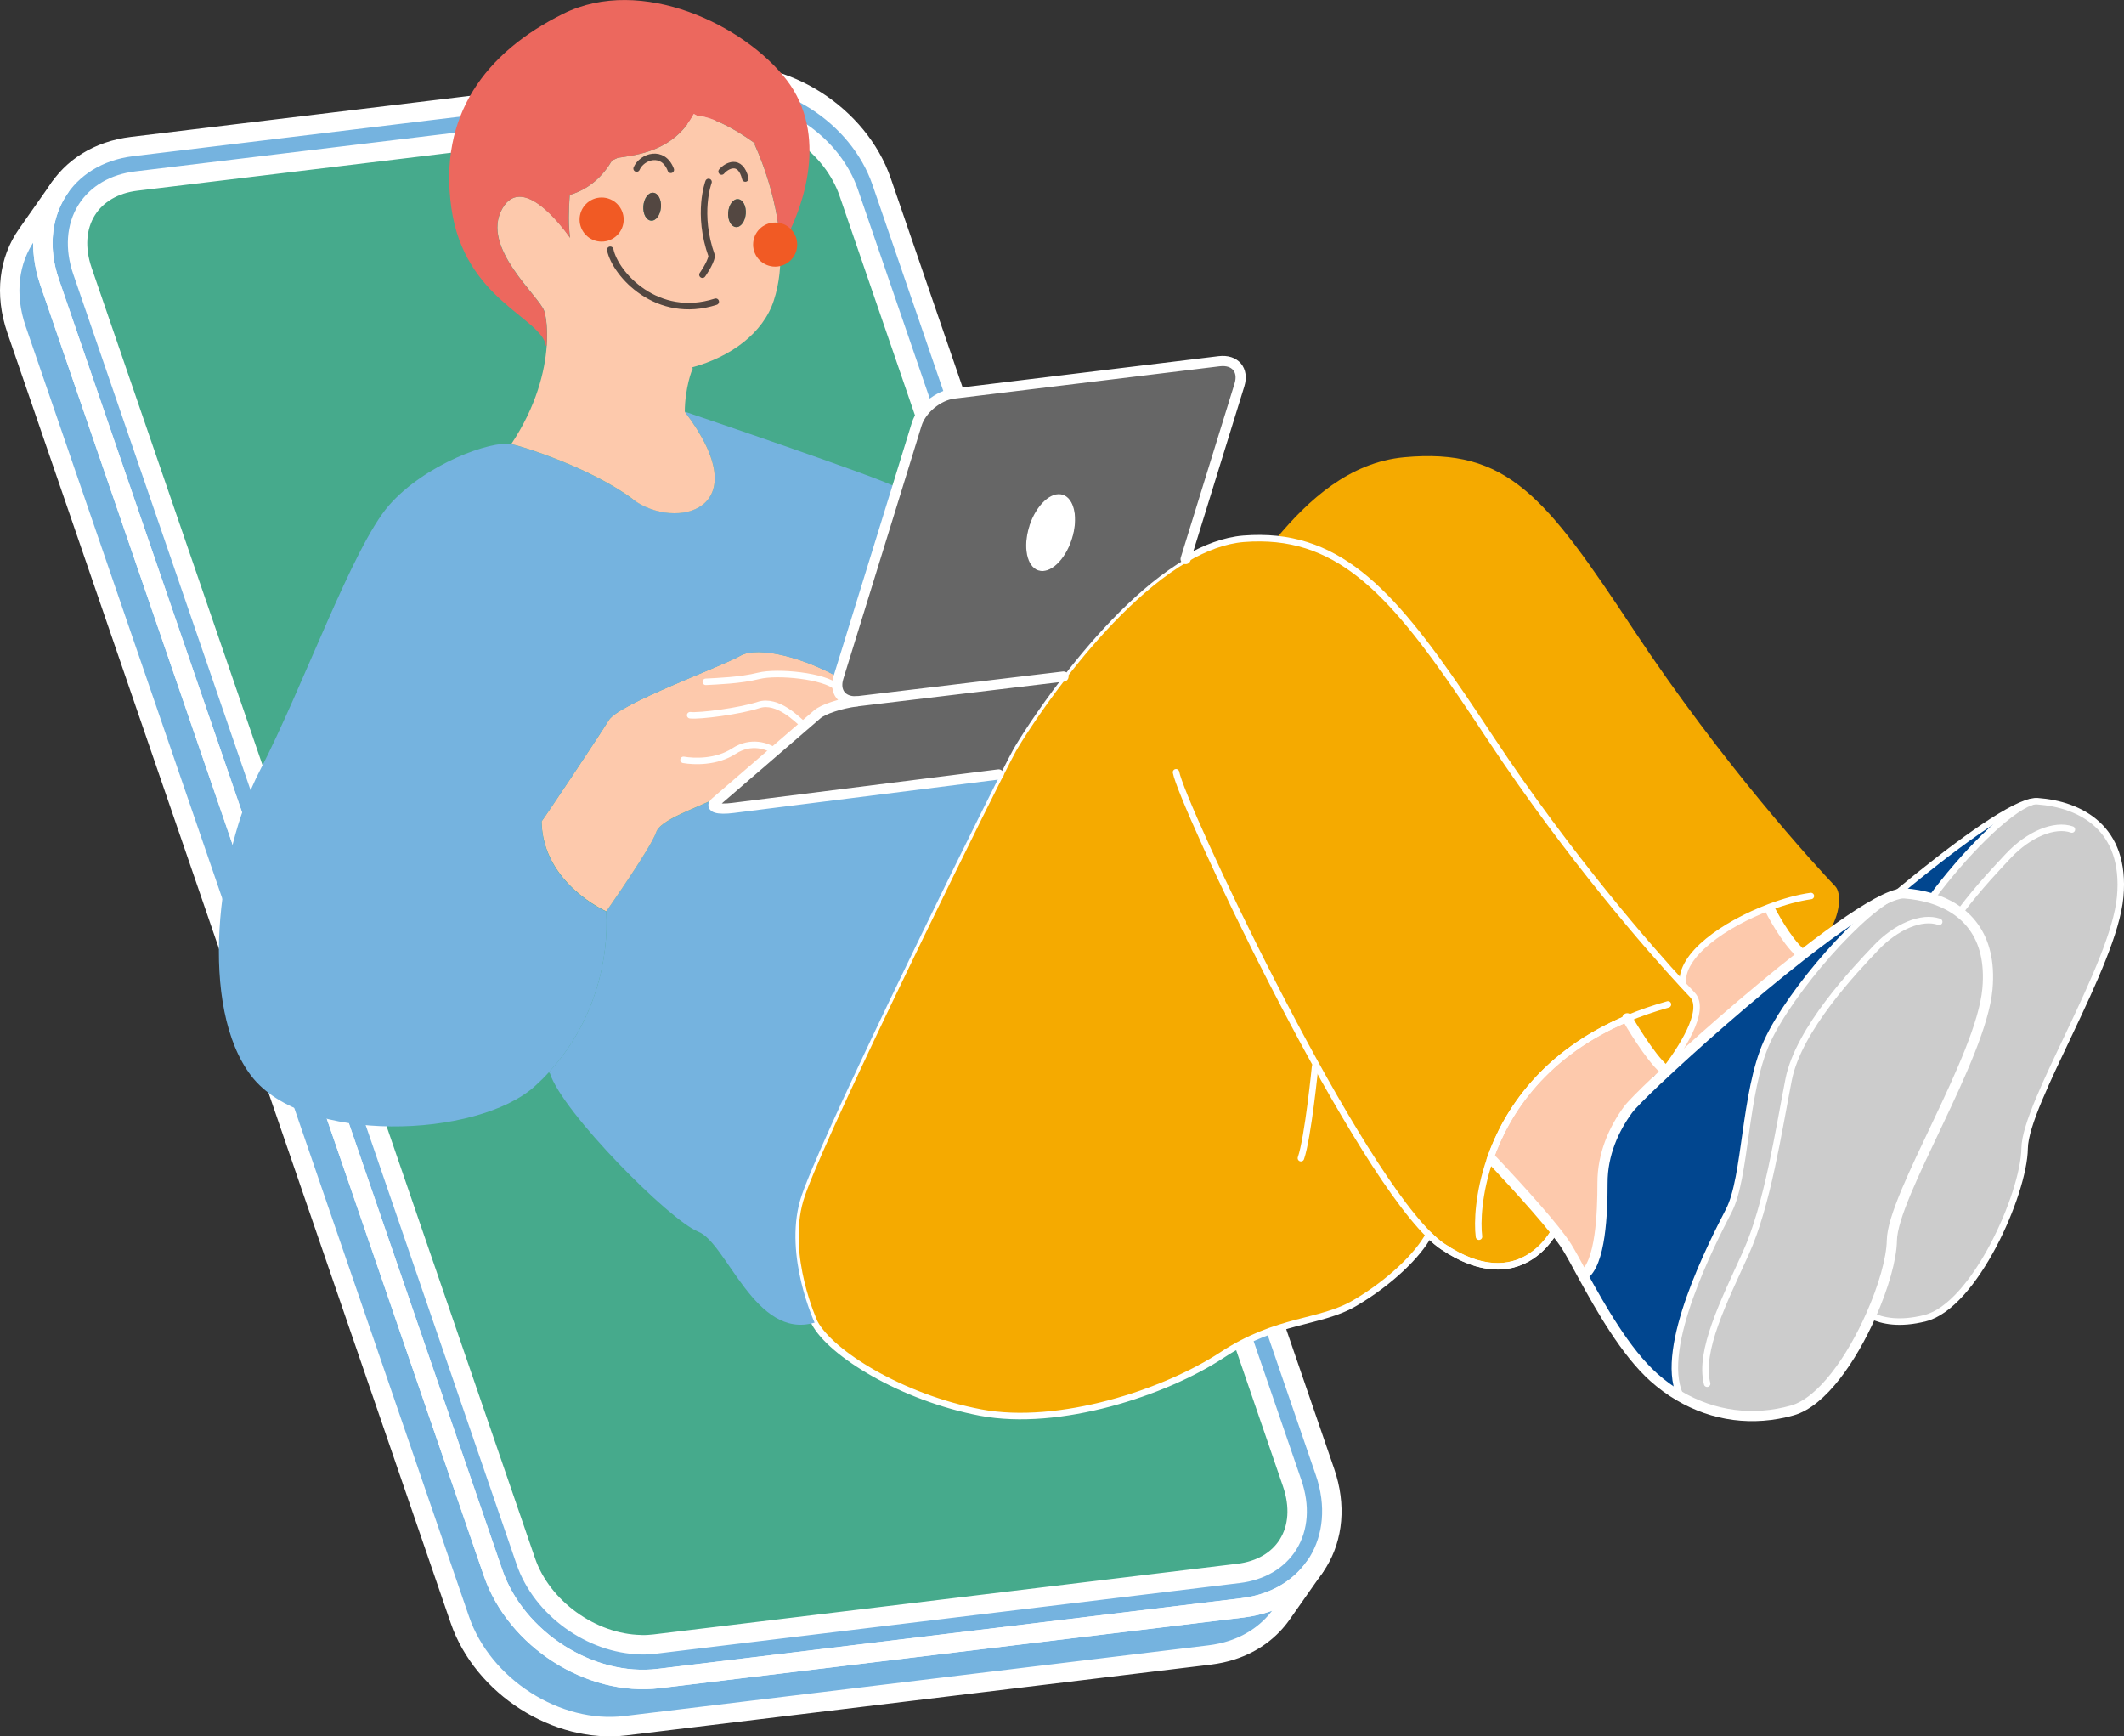 <?xml version="1.0" encoding="UTF-8"?>
<svg id="_レイヤー_2" data-name="レイヤー 2" xmlns="http://www.w3.org/2000/svg" viewBox="0 0 323.63 264.53">
  <rect x="0" y="0" width="323.63" height="264.53" fill="#333333" stroke="none"/>
  <defs>
    <style>
      .cls-1, .cls-2, .cls-3, .cls-4, .cls-5, .cls-6 {
        fill: none;
      }

      .cls-7 {
        fill: #f15a24;
      }

      .cls-8 {
        fill: #75b3df;
      }

      .cls-9, .cls-10 {
        fill: #f5aa00;
      }

      .cls-9, .cls-2, .cls-3, .cls-4 {
        stroke: #fff;
      }

      .cls-9, .cls-2, .cls-3, .cls-4, .cls-5, .cls-6 {
        stroke-linecap: round;
        stroke-linejoin: round;
      }

      .cls-9, .cls-2, .cls-5 {
        stroke-width: .99px;
      }

      .cls-11 {
        fill: #534741;
      }

      .cls-12 {
        fill: #ccc;
      }

      .cls-13 {
        fill: #fdc9ac;
      }

      .cls-14 {
        fill: #46aa8c;
      }

      .cls-3, .cls-6 {
        stroke-width: 1.55px;
      }

      .cls-15 {
        fill: #fff;
      }

      .cls-16 {
        fill: #ec685e;
      }

      .cls-17 {
        fill: #666;
      }

      .cls-4 {
        stroke-width: 2.96px;
      }

      .cls-5 {
        stroke: #534741;
      }

      .cls-6 {
        stroke: #231815;
      }

      .cls-18 {
        fill: #01468f;
      }
    </style>
  </defs>
  <g id="_デザイン" data-name="デザイン">
    <g>
      <g>
        <g>
          <g>
            <path class="cls-8" d="M109.14,11.56c10.42-1.26,21.7,5.95,25.19,16.1l67.56,196.59c3.5,10.18-2.12,19.43-12.54,20.7l-89,10.77c-10.42,1.26-21.73-5.94-25.23-16.13L7.56,42.99c-3.49-10.15,2.16-19.41,12.58-20.67l89-10.77Z"/>
            <path class="cls-14" d="M97.65,250.56c-7.56-.15-15.1-5.61-17.53-12.7L12.56,41.28c-1.18-3.44-.95-6.74.65-9.29,1.53-2.44,4.22-4.01,7.57-4.41l89-10.77c.68-.08,1.37-.12,2.06-.1,7.54.15,15.06,5.59,17.49,12.67l67.56,196.59c1.19,3.47.97,6.78-.64,9.34-1.52,2.43-4.2,3.99-7.54,4.39l-89,10.77c-.68.08-1.37.12-2.06.1Z"/>
          </g>
          <path class="cls-8" d="M189.35,244.94l-89,10.77c-10.42,1.26-21.73-5.94-25.23-16.13L7.56,42.99c-1.86-5.42-1.12-10.59,1.57-14.42l-5.05,7.2c-2.69,3.83-3.43,9-1.57,14.42l67.56,196.58c3.5,10.18,14.8,17.39,25.23,16.13l88.99-10.77c1.21-.15,2.36-.4,3.43-.75,3.22-1.05,5.8-2.98,7.56-5.48l5.05-7.2c-2.34,3.33-6.14,5.64-10.99,6.23Z"/>
        </g>
        <g>
          <g>
            <path class="cls-4" d="M109.14,11.56c10.42-1.26,21.7,5.95,25.19,16.1l67.56,196.59c3.5,10.18-2.12,19.43-12.54,20.7l-89,10.77c-10.42,1.26-21.73-5.94-25.23-16.13L7.56,42.99c-3.49-10.15,2.16-19.41,12.58-20.67l89-10.77Z"/>
            <path class="cls-4" d="M97.65,250.56c-7.56-.15-15.1-5.61-17.53-12.7L12.56,41.28c-1.18-3.44-.95-6.74.65-9.29,1.53-2.44,4.22-4.01,7.57-4.41l89-10.77c.68-.08,1.37-.12,2.06-.1,7.54.15,15.06,5.59,17.49,12.67l67.56,196.59c1.19,3.47.97,6.78-.64,9.34-1.52,2.43-4.2,3.99-7.54,4.39l-89,10.77c-.68.08-1.37.12-2.06.1Z"/>
          </g>
          <path class="cls-4" d="M189.35,244.94l-89,10.77c-10.42,1.26-21.73-5.94-25.23-16.13L7.56,42.99c-1.86-5.42-1.12-10.59,1.57-14.42l-5.05,7.2c-2.69,3.83-3.43,9-1.57,14.42l67.56,196.58c3.5,10.18,14.8,17.39,25.23,16.13l88.99-10.77c1.21-.15,2.36-.4,3.43-.75,3.22-1.05,5.8-2.98,7.56-5.48l5.05-7.2c-2.34,3.33-6.14,5.64-10.99,6.23Z"/>
        </g>
      </g>
      <g>
        <g>
          <path class="cls-18" d="M309.48,122.16c-3.77.87-12.12,7.06-20.33,13.85l.05.21s.04-.01.06-.02c.38-.09.71-.12.98-.1,1.34.1,2.72.34,4.04.73,4.86-6.59,11.55-13.38,15.2-14.65v-.03Z"/>
          <path class="cls-13" d="M227.01,176.67l.46.15s6.02,6.33,9.44,10.62c.76.95,1.38,1.8,1.8,2.46.63,1.01,1.48,2.58,2.48,4.44h.02c2.73-1.77,2.99-9.68,2.98-14.11,0-4.43,1.76-8.25,3.89-11.18.48-.66,2.1-2.31,4.45-4.53t.02-.01c.18-.22.61-.75,1.17-1.49l-.14-.11c-2.2-1.87-5.37-7.31-5.62-7.76-12.55,5.27-18.41,14.09-20.95,21.51Z"/>
          <path class="cls-12" d="M294.28,136.84c5.05,1.53,9.32,5.49,8.56,13.83-.97,10.52-14.46,31.39-14.56,38.33-.05,2.75-1.27,7.07-3.2,11.41l.08.04c1.64.78,4.25,1.36,8.16.37,7.54-1.9,15.06-18.92,15.17-25.87.1-6.95,13.59-27.82,14.56-38.33.96-10.52-6.09-14.08-12.59-14.56-.28-.02-.61.01-.98.1v.03c-3.65,1.27-10.34,8.06-15.2,14.65Z"/>
          <path class="cls-18" d="M278.55,142.5c-1.27.93-2.6,1.94-3.95,3-7.93,6.19-16.8,14.04-22.05,19.02t-.02.01c-2.35,2.22-3.97,3.87-4.45,4.53-2.14,2.93-3.9,6.74-3.89,11.18,0,4.43-.25,12.34-2.98,14.09h-.02c2.66,4.85,6.47,11.62,10.79,15.49,1.22,1.09,2.5,2.03,3.85,2.82l.12-.19c-3.24-7.18,4.82-22.9,7.47-28.03,2.64-5.12,2.32-17.95,5.79-25.66,3.47-7.7,14.84-20.71,20.05-22.53v-.03s-.04,0-.06.02c-2.27.55-6.15,2.98-10.65,6.27Z"/>
          <path class="cls-12" d="M289.26,136.24c-5.21,1.82-16.58,14.83-20.05,22.53-3.47,7.71-3.15,20.54-5.79,25.66-2.65,5.13-10.71,20.84-7.47,28.03l-.12.19c5.23,3.1,11.31,3.91,17.26,2.23,4.51-1.27,9.06-7.88,11.97-14.46,1.93-4.33,3.15-8.65,3.2-11.41.1-6.94,13.6-27.81,14.56-38.33.76-8.34-3.51-12.3-8.56-13.83-1.31-.39-2.69-.63-4.04-.73-.27-.02-.6,0-.98.1v.03Z"/>
          <path class="cls-13" d="M252.55,164.52c5.25-4.98,14.11-12.83,22.05-19.02l-.23-.29c-2.29-1.95-4.64-6.6-4.64-6.6l-.14-.4c-6.77,2.55-13.72,7.32-13.15,11.74l-.03.03c.62.68,1.12,1.2,1.46,1.56,2.27,2.38-1.91,8.56-4.14,11.49-.57.74-1,1.27-1.17,1.49Z"/>
          <path class="cls-10" d="M269.58,138.21l.14.4s2.36,4.64,4.64,6.6l.23.29c1.35-1.05,2.68-2.06,3.95-3l-.11-.15c2.06-3.06,2.16-6.32,1.2-7.33-3.04-3.18-17.2-18.63-30.69-39.03-13.49-20.41-19.23-27.79-35-26.33-8.34.78-14.58,6.51-19.42,12.31l-.02.14c12.7,1.32,20.66,12.26,32.65,30.41,11.95,18.07,24.43,32.25,29.24,37.46l.03-.03c-.57-4.42,6.38-9.19,13.15-11.74Z"/>
          <path class="cls-9" d="M162.01,103.08c-4.1,5.32-6.94,9.87-7.62,11.07-.25.43-.97,1.84-2.04,3.95-6.9,13.68-28.31,57.32-30.44,64.74-2.47,8.57,2.2,18.66,2.2,18.66,2.48,4.7,13.36,11.43,25.3,13.69,11.94,2.26,28.06-3.02,36.8-8.77,8.51-5.59,14.89-4.76,20.26-7.93,5.37-3.16,9.62-7.34,11.21-10.34l.03-.03c.76.75,1.47,1.36,2.14,1.8,11.85,7.96,17.02-2.45,17.02-2.45l.03-.02c-3.42-4.29-9.44-10.62-9.44-10.62l-.46-.15c2.54-7.42,8.4-16.24,20.95-21.51.25.45,3.43,5.89,5.62,7.76l.14.11c2.23-2.93,6.41-9.11,4.14-11.49-.34-.36-.84-.88-1.46-1.56-4.81-5.21-17.29-19.4-29.24-37.46-11.99-18.15-19.95-29.09-32.65-30.41-1.59-.16-3.25-.18-5.01-.04-2.93.24-5.92,1.38-8.85,3.1-7.02,4.12-13.74,11.55-18.64,17.91Z"/>
          <path class="cls-17" d="M136.69,74.29h0s2.97-9.63,2.97-9.63c.71-2.3,3.24-4.39,5.64-4.69l40.46-4.93c2.41-.29,3.78,1.33,3.08,3.62l-8.2,26.52c-7.02,4.12-13.74,11.55-18.64,17.91l-31.18,3.74c-.13.02-.25.02-.38.03-2.18.08-3.38-1.48-2.7-3.65l8.94-28.91ZM163.31,82.17c1.04-3.18.43-6.23-1.35-6.81-1.78-.58-4.06,1.54-5.1,4.71-1.03,3.19-.43,6.24,1.35,6.82,1.78.58,4.06-1.54,5.09-4.72Z"/>
          <path class="cls-15" d="M156.86,80.08c-1.03,3.19-.43,6.24,1.35,6.82,1.78.58,4.06-1.54,5.09-4.72,1.04-3.18.43-6.23-1.35-6.81-1.78-.58-4.06,1.54-5.1,4.71Z"/>
          <path class="cls-8" d="M124.12,201.5s-4.67-10.1-2.2-18.66c2.14-7.42,23.54-51.06,30.44-64.74l-.21-.1-40.44,5.1c-2.4.31-3.62-.09-2.72-.86l1.44-1.24-.14-.17c-1.89,1.65-9.58,3.69-10.33,6-.76,2.31-7.59,12.03-7.59,12.03.42,7.04-1.62,16.76-8.75,24.49l.17.16c1.89,5.95,18.26,22.43,22.6,24.13,4.34,1.69,8.68,16.52,17.72,13.86Z"/>
          <path class="cls-17" d="M130.46,106.87c-2.39.31-5.04,1.18-5.93,1.96l-14.09,12.16-1.44,1.24c-.9.78.32,1.17,2.72.86l40.44-5.1.21.1c1.07-2.11,1.79-3.52,2.04-3.95.68-1.2,3.51-5.75,7.62-11.07l-31.18,3.74c-.13.02-.25.02-.38.03v.03Z"/>
          <path class="cls-13" d="M110.44,120.98l14.09-12.16c.89-.78,3.55-1.65,5.93-1.96v-.03c-2.18.08-3.38-1.48-2.7-3.65-4.97-2.83-12.16-4.91-14.99-3.27-2.83,1.65-18.47,7.28-20.02,9.81-1.54,2.52-10.14,15.38-10.23,15.4.16,9.49,9.86,13.71,9.86,13.71,0,0,6.83-9.72,7.59-12.03.75-2.32,8.44-4.35,10.33-6l.14.17Z"/>
          <path class="cls-8" d="M82.51,125.14c.09-.01,8.69-12.88,10.23-15.4,1.55-2.54,17.19-8.16,20.02-9.81,2.83-1.64,10.02.44,14.99,3.27l8.94-28.91-.11-.04c-1.85-1.26-32.23-11.53-32.23-11.53,11.43,15.07-1.45,18.18-7.88,13.37-6.43-4.82-16.93-8.11-18.58-8.43-2.99-.58-13.1,3-18.64,9.35-5.53,6.35-13.03,27.58-19.67,40.41-6.63,12.83-9.3,36.09-1.27,46.52,8.03,10.42,34.35,9.52,43.2,1.52.75-.68,1.46-1.38,2.11-2.1,7.13-7.73,9.17-17.46,8.75-24.49,0,0-9.7-4.22-9.86-13.71Z"/>
          <path class="cls-13" d="M96.48,76.08c-6.43-4.82-16.93-8.11-18.58-8.43,3.82-5.72,5.13-11.1,5.4-14.96.18-2.51-.08-4.37-.36-5.28-.72-2.3-9.74-9.67-6.41-15.61,3.33-5.93,10.34,4.43,10.34,4.43-.27-1.81-.23-4.22-.05-6.59h.17c2.95-.93,4.94-2.92,6.28-5.2l.86-.4c2.67-.42,8.5-.89,11.59-6.68l.44.24c1.88.15,5.07,1.46,8.95,4.29l-.12.16s3.53,7.37,3.9,15.47c.12,2.75-.11,5.6-.99,8.26-1.62,5-6.59,8.59-12.42,10.18l.07.25c-.11.01-1.2,2.98-1.21,6.52,11.43,15.07-1.45,18.18-7.88,13.37ZM100.7,31.59c.09-1.17-.44-2.17-1.18-2.22-.74-.06-1.4.85-1.5,2.03-.09,1.17.44,2.17,1.18,2.22.74.06,1.4-.85,1.5-2.03ZM113.63,32.56c.09-1.17-.44-2.17-1.18-2.22-.74-.06-1.4.85-1.5,2.02-.09,1.18.44,2.17,1.18,2.23.74.06,1.4-.85,1.5-2.03Z"/>
          <path class="cls-16" d="M105.73,17.36l.44.24c1.88.15,5.07,1.46,8.95,4.29l-.12.16s3.53,7.37,3.9,15.47h.22c3.44-5.96,7.11-17.05.73-25.35-6.37-8.3-22.1-16-34.04-10.07-11.94,5.94-19.02,15.52-17.04,29.55,1.97,14.02,13.73,16.7,14.42,21.04h.09c.18-2.5-.08-4.37-.36-5.27-.72-2.3-9.74-9.67-6.41-15.61,3.33-5.93,10.34,4.43,10.34,4.43-.27-1.81-.23-4.22-.05-6.59h.17c2.95-.93,4.94-2.92,6.28-5.2l.86-.4c2.67-.42,8.5-.89,11.59-6.68Z"/>
          <path class="cls-11" d="M98.03,31.39c-.09,1.17.44,2.17,1.18,2.22.74.06,1.4-.85,1.5-2.03.09-1.17-.44-2.17-1.18-2.22-.74-.06-1.4.85-1.5,2.03Z"/>
          <path class="cls-11" d="M110.95,32.36c-.09,1.18.44,2.17,1.18,2.23.74.06,1.4-.85,1.5-2.03.09-1.17-.44-2.17-1.18-2.22-.74-.06-1.4.85-1.5,2.02Z"/>
        </g>
        <g>
          <path class="cls-5" d="M107.96,27.72s-1.83,4.82.49,11.29c-.22,1.18-1.42,2.84-1.42,2.84"/>
          <path class="cls-5" d="M92.98,38.05c.78,3.74,7.16,10.79,16.08,7.91"/>
          <path class="cls-5" d="M97,25.68c.81-1.88,4.04-2.91,5.21.19"/>
          <path class="cls-5" d="M109.95,26.13c.74-.88,2.84-2.07,3.61,1.07"/>
          <path class="cls-1" d="M104.36,62.72c11.43,15.07-1.45,18.18-7.88,13.37-6.43-4.82-16.93-8.11-18.58-8.43-2.99-.58-13.1,3-18.64,9.35-5.53,6.35-13.03,27.58-19.67,40.41-6.63,12.83-9.3,36.09-1.27,46.52,8.03,10.42,34.35,9.52,43.2,1.52.75-.68,1.46-1.38,2.11-2.1,7.13-7.73,9.17-17.46,8.75-24.49,0,0-9.7-4.22-9.86-13.71,0,0-10.79-3.03-15.57-.47-4.78,2.55-12.4,7.75-18.26,4.63"/>
          <path class="cls-3" d="M180.65,85.17l8.2-26.52c.71-2.29-.67-3.91-3.08-3.62l-40.46,4.93c-2.4.3-4.93,2.4-5.64,4.69l-2.97,9.63h0s-8.94,28.91-8.94,28.91c-.68,2.16.52,3.73,2.7,3.65.13,0,.25-.02.38-.03l31.18-3.74h.02"/>
          <path class="cls-3" d="M130.52,106.86h-.06c-2.39.31-5.04,1.19-5.93,1.96l-14.09,12.16-1.44,1.24c-.9.78.32,1.17,2.72.86l40.44-5.1"/>
          <path class="cls-1" d="M82.51,125.14c.09-.01,8.69-12.88,10.23-15.4,1.55-2.54,17.19-8.16,20.02-9.81,2.83-1.64,10.02.44,14.99,3.27"/>
          <path class="cls-1" d="M92.38,138.85s6.83-9.72,7.59-12.03c.75-2.32,8.44-4.35,10.33-6"/>
          <path class="cls-2" d="M104.15,115.76c1.56.27,4.96.42,7.67-1.33,2.69-1.75,5.17-.66,5.94-.18"/>
          <path class="cls-2" d="M105.16,108.96c1.42.17,7.52-.61,10.43-1.56,2.92-.96,6.04,2.38,6.69,2.88"/>
          <path class="cls-2" d="M107.54,103.87c1.63-.09,5.24-.2,8.07-.91,2.83-.71,10.06,0,11.92,1.75"/>
          <path class="cls-1" d="M156.86,80.08c-1.03,3.19-.43,6.24,1.35,6.82,1.78.58,4.06-1.54,5.09-4.72,1.04-3.18.43-6.23-1.35-6.81-1.78-.58-4.06,1.54-5.1,4.71Z"/>
          <path class="cls-1" d="M104.36,62.72s30.38,10.27,32.23,11.53"/>
          <path class="cls-6" d="M252.54,164.53c-.05.06-.07.09-.07.09"/>
          <path class="cls-2" d="M179.19,117.65c.86,4.75,25.77,57.84,38.53,70.46.76.75,1.47,1.36,2.14,1.8,11.85,7.96,17.02-2.45,17.02-2.45"/>
          <path class="cls-2" d="M225.35,188.4c-.28-2.19-.09-6.63,1.66-11.73,2.54-7.42,8.4-16.24,20.95-21.51,1.9-.8,3.96-1.52,6.18-2.14"/>
          <path class="cls-2" d="M200.38,162.47s-1.08,10.87-2.16,13.97"/>
          <path class="cls-3" d="M227.47,176.82s6.02,6.33,9.44,10.62c.76.95,1.38,1.8,1.8,2.46.63,1.01,1.48,2.58,2.48,4.44,2.66,4.84,6.47,11.61,10.79,15.48,1.22,1.09,2.5,2.03,3.85,2.82,5.23,3.1,11.31,3.91,17.26,2.23,4.51-1.27,9.06-7.88,11.97-14.46,1.93-4.33,3.15-8.65,3.2-11.41.1-6.94,13.6-27.81,14.56-38.33.76-8.34-3.51-12.3-8.56-13.83-1.31-.39-2.69-.63-4.04-.73-.27-.02-.6,0-.98.1-.02,0-.04,0-.06.02-2.27.55-6.15,2.98-10.65,6.27-1.27.93-2.6,1.94-3.95,3-7.93,6.19-16.8,14.04-22.05,19.02t-.02.01c-2.35,2.22-3.97,3.87-4.45,4.53-2.14,2.93-3.9,6.74-3.89,11.18,0,4.43-.25,12.34-2.98,14.09"/>
          <path class="cls-2" d="M289.26,136.24c-5.21,1.82-16.58,14.83-20.05,22.53-3.47,7.71-3.15,20.54-5.79,25.66-2.65,5.13-10.71,20.84-7.47,28.03"/>
          <path class="cls-3" d="M247.94,155.13s0,0,.02.03c.25.45,3.43,5.89,5.62,7.76"/>
          <path class="cls-2" d="M256.43,149.95c-.57-4.42,6.38-9.19,13.15-11.74,2.22-.84,4.42-1.44,6.34-1.71"/>
          <path class="cls-3" d="M269.72,138.61s2.36,4.64,4.64,6.6"/>
          <path class="cls-2" d="M295.47,140.43c-2.64-.93-6.57.71-9.67,4-3.1,3.28-11.75,12.31-13.27,20.04-1.52,7.73-3.21,19.14-6.54,26.47-3.33,7.35-7.15,14.87-5.88,19.86"/>
          <path class="cls-2" d="M289.15,136.01c8.2-6.79,16.56-12.98,20.33-13.85.37-.09.7-.12.98-.1,6.5.48,13.55,4.04,12.59,14.56-.97,10.51-14.46,31.38-14.56,38.33-.1,6.94-7.63,23.97-15.17,25.87-3.91.98-6.52.41-8.16-.37"/>
          <path class="cls-2" d="M309.48,122.19c-3.65,1.27-10.34,8.06-15.2,14.65"/>
          <path class="cls-2" d="M315.69,126.37c-2.64-.92-6.57.71-9.67,4-1.54,1.65-4.48,4.72-7.22,8.35"/>
        </g>
      </g>
      <circle class="cls-7" cx="118.11" cy="37.26" r="3.36"/>
      <circle class="cls-7" cx="91.67" cy="33.45" r="3.36"/>
    </g>
  </g>
</svg>